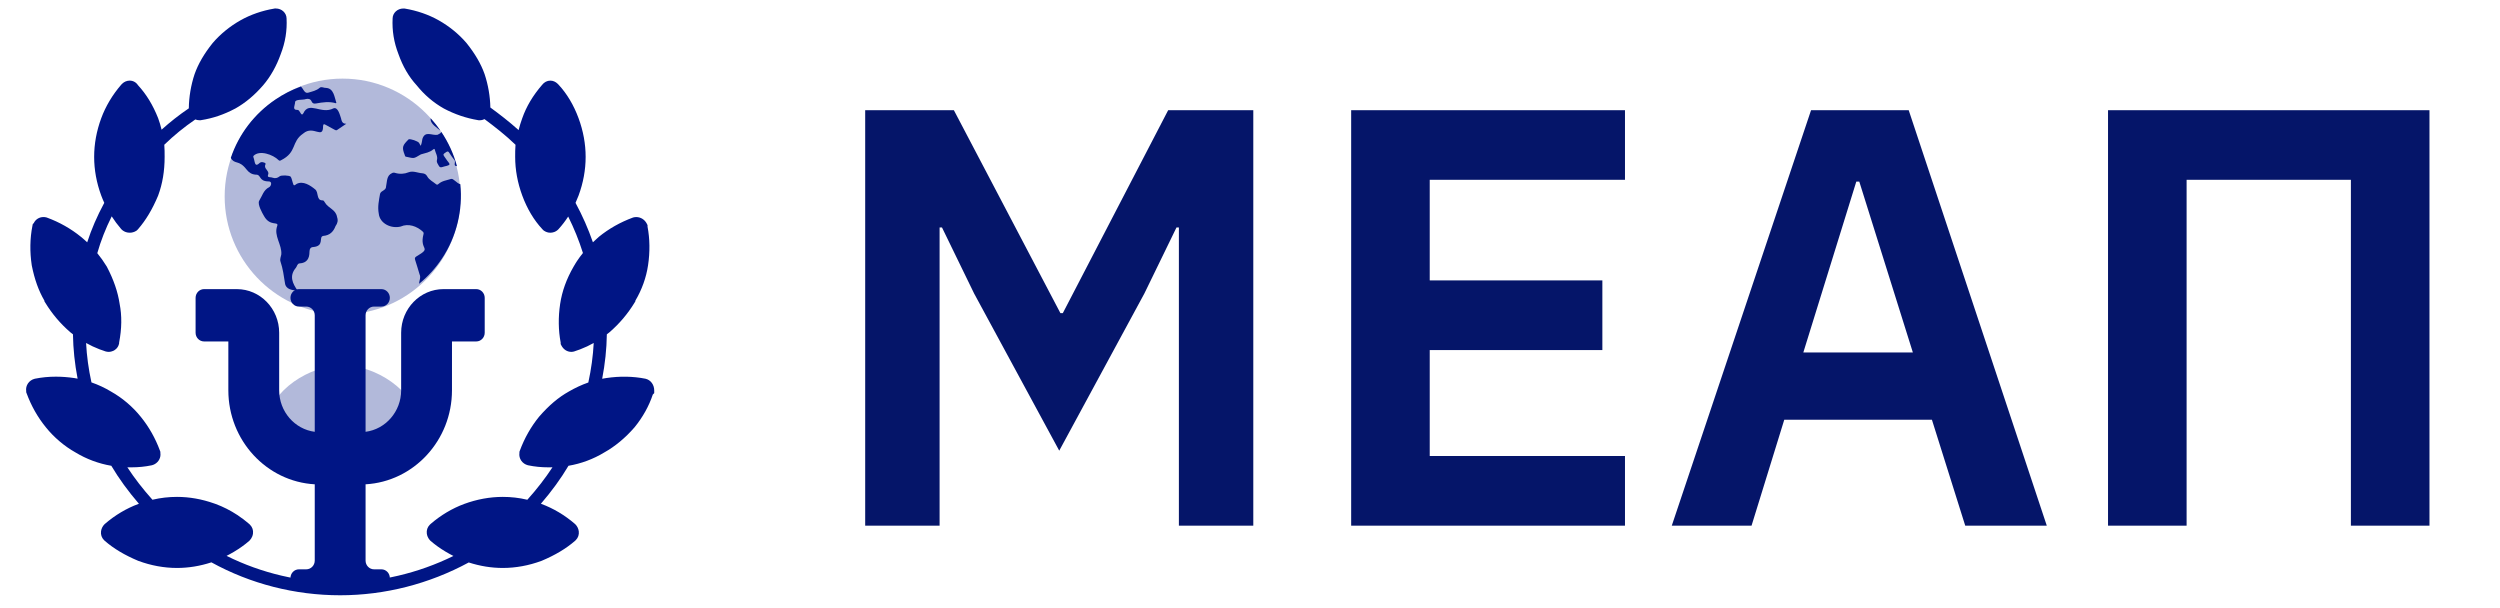 <?xml version="1.0" encoding="UTF-8"?> <svg xmlns="http://www.w3.org/2000/svg" width="148" height="36" viewBox="0 0 148 36" fill="none"><g clip-path="url(#clip0_3746_2162)"><path d="M38.225 22.424L38.208 22.42C37.482 22.275 36.681 22.261 35.886 22.381C35.807 22.392 35.728 22.407 35.649 22.422C35.82 21.538 35.913 20.657 35.925 19.792C35.975 19.754 36.025 19.716 36.074 19.676L36.084 19.668C36.673 19.157 37.156 18.587 37.56 17.927L37.615 17.835V17.798C38.004 17.137 38.256 16.433 38.365 15.702C38.483 14.921 38.472 14.132 38.334 13.418V13.329L38.294 13.248C38.171 13.002 37.931 12.85 37.668 12.85C37.612 12.85 37.557 12.857 37.502 12.87L37.463 12.882C36.723 13.155 36.046 13.538 35.451 14.021L35.442 14.029C35.321 14.134 35.209 14.238 35.1 14.343C34.823 13.543 34.483 12.773 34.071 12.009C34.137 11.865 34.198 11.72 34.252 11.575C34.53 10.821 34.67 10.052 34.67 9.288C34.67 8.525 34.53 7.756 34.252 7.002C33.962 6.215 33.561 5.543 33.06 5.006L33.015 4.961C32.893 4.84 32.739 4.773 32.58 4.773C32.392 4.773 32.219 4.862 32.092 5.025C31.545 5.658 31.16 6.307 30.916 7.002C30.831 7.234 30.76 7.468 30.701 7.702C30.146 7.203 29.563 6.755 29.029 6.364C29.016 5.704 28.9 5.024 28.687 4.385C28.474 3.782 28.125 3.182 27.619 2.55L27.611 2.54C27.162 2.016 26.593 1.553 25.965 1.199C25.373 0.866 24.684 0.628 23.973 0.509L23.942 0.504H23.875C23.531 0.504 23.25 0.765 23.243 1.087C23.206 1.816 23.32 2.509 23.59 3.207C23.848 3.935 24.209 4.554 24.664 5.047C25.122 5.617 25.664 6.08 26.274 6.423L26.283 6.428C26.921 6.766 27.601 6.997 28.302 7.113L28.333 7.119H28.4C28.503 7.119 28.598 7.095 28.683 7.053C29.28 7.494 29.933 8.004 30.518 8.57C30.498 8.815 30.498 9.055 30.498 9.289C30.498 10.052 30.639 10.821 30.917 11.575C31.207 12.362 31.608 13.034 32.109 13.57C32.112 13.574 32.115 13.577 32.118 13.58L32.154 13.616C32.154 13.616 32.154 13.616 32.155 13.616L32.181 13.642L32.212 13.663C32.237 13.68 32.263 13.694 32.29 13.707C32.295 13.71 32.3 13.713 32.305 13.715C32.33 13.726 32.356 13.737 32.382 13.745C32.389 13.747 32.395 13.749 32.402 13.751C32.428 13.758 32.454 13.764 32.48 13.769C32.487 13.77 32.494 13.77 32.501 13.771C32.522 13.774 32.544 13.775 32.565 13.776C32.571 13.776 32.577 13.777 32.583 13.777C32.66 13.777 32.734 13.763 32.805 13.737C32.808 13.736 32.81 13.735 32.813 13.734C32.827 13.729 32.841 13.723 32.855 13.716C32.86 13.714 32.865 13.712 32.869 13.71C32.882 13.703 32.894 13.697 32.906 13.69C32.913 13.686 32.919 13.682 32.926 13.678C32.936 13.672 32.946 13.666 32.956 13.659C32.965 13.652 32.974 13.646 32.983 13.639C32.99 13.633 32.997 13.628 33.004 13.622C33.02 13.609 33.036 13.595 33.051 13.58C33.055 13.575 33.059 13.571 33.063 13.567C33.065 13.565 33.066 13.563 33.067 13.562L33.069 13.56C33.07 13.559 33.071 13.558 33.072 13.557C33.282 13.324 33.471 13.078 33.637 12.819C33.988 13.523 34.276 14.236 34.51 14.978C34.381 15.136 34.264 15.295 34.158 15.456C34.148 15.471 34.139 15.486 34.129 15.501C34.113 15.525 34.096 15.551 34.081 15.576C34.039 15.643 33.999 15.71 33.961 15.778C33.536 16.513 33.274 17.238 33.16 17.995C33.043 18.776 33.054 19.565 33.192 20.279V20.368L33.232 20.449C33.245 20.476 33.261 20.501 33.277 20.525C33.28 20.53 33.283 20.535 33.287 20.54C33.321 20.59 33.361 20.635 33.405 20.673C33.405 20.673 33.405 20.673 33.405 20.673C33.498 20.754 33.608 20.805 33.724 20.823C33.727 20.823 33.73 20.824 33.733 20.824C33.759 20.828 33.786 20.83 33.812 20.83C33.814 20.83 33.816 20.831 33.817 20.831C33.818 20.831 33.819 20.83 33.819 20.83C33.837 20.83 33.855 20.829 33.873 20.828C33.876 20.827 33.88 20.827 33.883 20.827C33.9 20.825 33.917 20.822 33.934 20.819C33.938 20.818 33.942 20.818 33.946 20.817C33.963 20.813 33.981 20.808 33.998 20.803C34.001 20.802 34.005 20.802 34.008 20.8C34.029 20.794 34.048 20.786 34.069 20.778C34.092 20.77 34.114 20.761 34.137 20.754C34.204 20.731 34.271 20.709 34.338 20.684C34.344 20.682 34.349 20.679 34.355 20.677C34.626 20.574 34.891 20.45 35.148 20.305C35.108 21.076 35 21.86 34.829 22.644C34.442 22.779 34.059 22.956 33.675 23.178C33.674 23.179 33.674 23.179 33.674 23.179C33.673 23.18 33.672 23.18 33.671 23.181C33.639 23.198 33.608 23.218 33.576 23.237C33.533 23.262 33.489 23.287 33.446 23.314C33.416 23.333 33.386 23.354 33.355 23.374C33.311 23.403 33.267 23.431 33.223 23.461C33.192 23.483 33.161 23.506 33.131 23.529C33.088 23.56 33.045 23.591 33.002 23.623C32.969 23.649 32.936 23.677 32.903 23.704C32.863 23.736 32.823 23.767 32.783 23.8C32.745 23.832 32.708 23.867 32.67 23.9C32.636 23.931 32.601 23.96 32.566 23.992C32.523 24.032 32.481 24.074 32.438 24.115C32.409 24.144 32.379 24.171 32.35 24.2C32.298 24.252 32.246 24.307 32.194 24.362C32.174 24.382 32.154 24.402 32.135 24.423C32.063 24.5 31.992 24.58 31.92 24.663L31.912 24.672C31.429 25.267 31.046 25.943 30.773 26.684L30.75 26.747V26.815V26.815C30.7 27.14 30.916 27.459 31.253 27.543C31.258 27.544 31.262 27.545 31.267 27.546C31.268 27.546 31.268 27.547 31.268 27.547L31.271 27.547C31.273 27.547 31.274 27.548 31.276 27.548C31.652 27.627 32.05 27.666 32.457 27.666C32.474 27.666 32.489 27.667 32.506 27.667C32.572 27.667 32.639 27.666 32.706 27.663C32.287 28.304 31.79 28.948 31.219 29.585C31.213 29.584 31.208 29.583 31.203 29.581C31.2 29.581 31.197 29.58 31.194 29.58C30.736 29.471 30.257 29.416 29.765 29.416C29.002 29.416 28.233 29.557 27.479 29.834C26.773 30.095 26.087 30.504 25.494 31.017C25.487 31.023 25.48 31.029 25.474 31.036L25.438 31.072C25.305 31.205 25.243 31.392 25.267 31.585C25.284 31.722 25.342 31.853 25.433 31.96C25.446 31.976 25.46 31.99 25.474 32.005L25.494 32.023C25.552 32.074 25.613 32.123 25.675 32.173C25.693 32.187 25.711 32.201 25.729 32.215C25.777 32.252 25.826 32.289 25.877 32.326C25.893 32.338 25.91 32.35 25.927 32.363C25.992 32.409 26.059 32.455 26.128 32.501C26.141 32.509 26.154 32.517 26.167 32.525C26.224 32.562 26.283 32.599 26.343 32.636C26.365 32.649 26.387 32.662 26.409 32.675C26.469 32.71 26.53 32.745 26.592 32.779C26.607 32.788 26.622 32.796 26.637 32.805C26.705 32.841 26.773 32.878 26.843 32.913C24.752 33.94 22.45 34.48 20.14 34.48C17.792 34.48 15.482 33.938 13.413 32.907C13.481 32.872 13.547 32.837 13.612 32.802C13.622 32.797 13.631 32.791 13.64 32.786C13.708 32.749 13.774 32.711 13.839 32.673C13.86 32.66 13.881 32.648 13.902 32.635C13.961 32.599 14.019 32.563 14.076 32.526C14.09 32.517 14.104 32.508 14.118 32.499C14.187 32.454 14.254 32.408 14.319 32.361C14.335 32.35 14.35 32.339 14.366 32.327C14.417 32.29 14.467 32.252 14.517 32.214C14.534 32.2 14.552 32.187 14.569 32.173C14.631 32.124 14.692 32.074 14.75 32.023L14.77 32.005C14.841 31.933 14.897 31.848 14.933 31.757C14.955 31.701 14.97 31.644 14.977 31.585C15.002 31.392 14.939 31.205 14.806 31.072L14.77 31.036C14.764 31.029 14.757 31.023 14.751 31.017C14.528 30.825 14.293 30.647 14.048 30.486C13.64 30.218 13.207 29.997 12.765 29.835C12.735 29.824 12.705 29.814 12.676 29.804C11.95 29.547 11.212 29.416 10.479 29.416C9.988 29.416 9.509 29.471 9.051 29.579C9.047 29.58 9.044 29.581 9.041 29.582C9.036 29.583 9.03 29.584 9.025 29.585C8.455 28.948 7.957 28.304 7.539 27.664C7.605 27.666 7.672 27.667 7.738 27.667C7.753 27.667 7.768 27.666 7.784 27.666C8.192 27.666 8.591 27.627 8.968 27.548C8.97 27.548 8.972 27.547 8.973 27.547L8.976 27.547C8.976 27.547 8.977 27.547 8.977 27.546C8.982 27.545 8.986 27.544 8.991 27.543C9.054 27.527 9.113 27.503 9.167 27.472C9.4 27.339 9.535 27.079 9.494 26.815V26.815V26.747L9.471 26.684C9.198 25.943 8.815 25.266 8.333 24.674C8.274 24.6 8.212 24.526 8.148 24.454C8.121 24.423 8.091 24.393 8.064 24.363C8.026 24.322 7.989 24.281 7.95 24.241C7.918 24.208 7.885 24.177 7.852 24.146C7.815 24.109 7.779 24.072 7.74 24.036C7.707 24.006 7.673 23.976 7.639 23.946C7.6 23.911 7.561 23.875 7.521 23.841C7.488 23.813 7.453 23.786 7.418 23.758C7.377 23.724 7.336 23.69 7.294 23.657C7.26 23.631 7.226 23.608 7.192 23.582C7.148 23.55 7.104 23.517 7.059 23.485C7.026 23.462 6.991 23.44 6.957 23.418C6.911 23.387 6.865 23.355 6.819 23.326C6.784 23.304 6.748 23.284 6.712 23.263C6.667 23.236 6.622 23.208 6.576 23.182C6.212 22.961 5.82 22.779 5.414 22.638C5.243 21.856 5.136 21.075 5.096 20.305C5.353 20.449 5.616 20.573 5.886 20.676C5.893 20.678 5.9 20.681 5.907 20.684C5.972 20.708 6.037 20.73 6.103 20.752C6.127 20.76 6.152 20.77 6.176 20.778C6.18 20.779 6.184 20.78 6.187 20.782C6.204 20.789 6.222 20.796 6.239 20.801C6.242 20.802 6.245 20.802 6.248 20.803C6.308 20.821 6.37 20.831 6.432 20.831C6.457 20.831 6.481 20.829 6.506 20.826C6.507 20.826 6.509 20.826 6.511 20.825C6.532 20.823 6.552 20.819 6.572 20.815C6.574 20.815 6.575 20.814 6.576 20.814C6.62 20.804 6.662 20.79 6.702 20.772C6.702 20.772 6.703 20.771 6.704 20.771C6.705 20.771 6.705 20.77 6.706 20.77C6.725 20.761 6.744 20.751 6.762 20.74C6.763 20.739 6.765 20.738 6.767 20.738C6.804 20.715 6.838 20.689 6.869 20.66C6.872 20.657 6.876 20.654 6.879 20.65C6.891 20.639 6.902 20.627 6.913 20.614C6.916 20.611 6.919 20.607 6.922 20.604C6.935 20.588 6.947 20.572 6.959 20.555C6.96 20.553 6.961 20.552 6.962 20.55C6.972 20.535 6.981 20.519 6.99 20.503C6.992 20.497 6.995 20.492 6.998 20.486C7.004 20.473 7.01 20.459 7.016 20.446C7.018 20.44 7.02 20.434 7.022 20.429C7.029 20.41 7.036 20.39 7.041 20.37L7.052 20.325V20.279C7.211 19.461 7.222 18.689 7.082 17.986C6.974 17.27 6.726 16.552 6.326 15.791L6.314 15.77C6.143 15.491 5.959 15.231 5.76 14.988C5.967 14.259 6.248 13.54 6.613 12.808C6.779 13.066 6.963 13.314 7.164 13.547L7.168 13.551C7.168 13.552 7.169 13.553 7.169 13.553C7.171 13.555 7.173 13.557 7.175 13.559L7.193 13.579C7.208 13.594 7.224 13.608 7.24 13.622C7.247 13.628 7.255 13.633 7.263 13.639C7.271 13.645 7.28 13.652 7.289 13.658C7.299 13.665 7.31 13.671 7.32 13.677C7.327 13.682 7.334 13.686 7.342 13.69C7.353 13.697 7.364 13.702 7.376 13.708C7.383 13.711 7.39 13.714 7.397 13.718C7.409 13.723 7.42 13.727 7.432 13.732C7.441 13.735 7.45 13.738 7.459 13.741C7.469 13.744 7.479 13.747 7.489 13.75C7.503 13.754 7.517 13.758 7.532 13.761C7.537 13.762 7.542 13.763 7.547 13.764C7.691 13.792 7.843 13.775 7.978 13.713C7.98 13.711 7.982 13.71 7.984 13.71C8.013 13.696 8.041 13.681 8.068 13.663L8.099 13.642L8.124 13.617C8.124 13.616 8.125 13.616 8.126 13.615L8.162 13.579C8.168 13.573 8.174 13.566 8.18 13.559C8.635 13.035 9.02 12.391 9.357 11.59L9.363 11.574C9.621 10.876 9.746 10.128 9.746 9.288C9.746 9.054 9.746 8.814 9.726 8.569C10.288 8.022 10.905 7.52 11.564 7.071C11.639 7.101 11.721 7.118 11.808 7.118H11.873L11.903 7.113C12.609 7.002 13.252 6.784 13.925 6.427L13.934 6.423C14.529 6.088 15.067 5.638 15.58 5.046C16.011 4.543 16.37 3.907 16.618 3.207C16.889 2.509 17.002 1.815 16.965 1.087C16.958 0.764 16.677 0.503 16.333 0.503H16.266L16.235 0.509C15.524 0.627 14.835 0.866 14.243 1.199C13.615 1.552 13.046 2.016 12.597 2.54L12.588 2.55C12.083 3.181 11.734 3.781 11.519 4.391C11.303 5.04 11.186 5.738 11.178 6.414C10.608 6.8 10.069 7.222 9.566 7.677C9.511 7.447 9.444 7.221 9.363 7.001L9.36 6.992C9.044 6.202 8.663 5.58 8.164 5.037C8.057 4.872 7.876 4.772 7.677 4.772C7.512 4.772 7.349 4.841 7.229 4.96L7.175 5.016C6.661 5.609 6.252 6.295 5.992 7.001C5.714 7.755 5.574 8.524 5.574 9.288C5.574 10.051 5.714 10.82 5.992 11.574C6.046 11.72 6.107 11.864 6.173 12.008C5.748 12.795 5.415 13.566 5.162 14.345C5.044 14.234 4.921 14.125 4.793 14.021C4.198 13.538 3.521 13.154 2.781 12.882L2.742 12.87C2.687 12.856 2.632 12.849 2.576 12.849C2.321 12.849 2.103 12.989 2 13.207L1.94 13.267L1.918 13.379C1.773 14.103 1.759 14.906 1.879 15.701L1.882 15.719C2.047 16.545 2.285 17.209 2.628 17.797V17.835L2.684 17.926C3.088 18.587 3.571 19.156 4.16 19.667L4.17 19.675C4.219 19.715 4.269 19.753 4.319 19.791C4.332 20.654 4.424 21.534 4.594 22.417C4.527 22.404 4.459 22.39 4.391 22.38C4.012 22.325 3.657 22.299 3.307 22.299C2.88 22.299 2.476 22.338 2.072 22.419L2.055 22.423C1.717 22.507 1.501 22.826 1.551 23.151V23.219L1.575 23.282C1.847 24.023 2.23 24.7 2.712 25.292C3.189 25.888 3.813 26.418 4.469 26.784C5.113 27.176 5.844 27.448 6.59 27.574C7.034 28.323 7.582 29.077 8.224 29.823C8.214 29.827 8.203 29.83 8.193 29.834C7.487 30.094 6.8 30.503 6.208 31.017L6.188 31.035C6.074 31.149 6 31.298 5.981 31.454C5.956 31.648 6.019 31.835 6.152 31.968L6.208 32.022C6.732 32.477 7.376 32.862 8.177 33.199L8.193 33.205C8.947 33.483 9.716 33.623 10.479 33.623C11.158 33.623 11.842 33.511 12.515 33.291C14.828 34.565 17.46 35.24 20.14 35.24C22.779 35.24 25.406 34.568 27.75 33.298C28.417 33.514 29.093 33.623 29.765 33.623C30.529 33.623 31.298 33.483 32.052 33.205L32.068 33.199C32.868 32.862 33.512 32.477 34.037 32.022L34.093 31.968C34.226 31.835 34.288 31.648 34.264 31.454C34.244 31.298 34.171 31.149 34.057 31.035L34.037 31.017C33.444 30.503 32.758 30.094 32.052 29.834C32.041 29.83 32.031 29.827 32.02 29.823C32.663 29.077 33.21 28.323 33.654 27.574C34.398 27.449 35.13 27.177 35.775 26.784C36.41 26.43 37.026 25.918 37.559 25.303L37.567 25.294C38.054 24.695 38.417 24.043 38.647 23.355L38.73 23.273V23.115C38.729 22.777 38.526 22.499 38.225 22.424Z" fill="#001585"></path><path d="M27.257 11.633C27.257 7.785 24.127 4.654 20.279 4.654C16.43 4.654 13.3 7.785 13.3 11.633C13.3 15.343 16.21 18.385 19.868 18.599V21.644C17.917 21.842 15.763 23.405 15.763 25.317C15.763 25.543 15.947 25.727 16.173 25.727H24.384C24.61 25.727 24.794 25.543 24.794 25.317C24.794 23.405 22.64 21.842 20.689 21.644V18.599C24.346 18.385 27.257 15.343 27.257 11.633Z" fill="#B2B9DA"></path><path d="M16.302 5.895C16.77 5.578 17.276 5.319 17.809 5.123C17.957 5.235 18.019 5.557 18.244 5.487C18.484 5.415 18.733 5.368 18.927 5.195C19.035 5.106 19.176 5.215 19.299 5.204C19.767 5.227 19.798 5.759 19.914 6.093C19.896 6.103 19.886 6.113 19.88 6.112C19.491 5.995 19.104 6.054 18.72 6.124C18.594 6.147 18.502 6.134 18.449 6.009C18.382 5.855 18.266 5.83 18.109 5.863C17.957 5.931 17.469 5.859 17.469 6.053C17.47 6.235 17.273 6.509 17.607 6.508C17.767 6.484 17.818 6.945 17.956 6.71C18.298 5.96 19.009 6.799 19.745 6.413C20.008 6.319 20.12 6.808 20.183 6.985C20.226 7.147 20.245 7.333 20.501 7.326C20.319 7.449 20.136 7.571 19.955 7.696C19.903 7.732 19.866 7.711 19.82 7.685L19.818 7.685C19.638 7.584 19.454 7.491 19.275 7.389C19.189 7.34 19.146 7.329 19.127 7.449C19.133 8.301 18.561 7.377 17.951 7.904C17.218 8.401 17.606 9.001 16.635 9.488C16.576 9.525 16.533 9.523 16.489 9.477C16.165 9.152 15.357 8.86 15.004 9.231C14.997 9.243 14.994 9.256 14.994 9.27C14.993 9.283 14.996 9.297 15.002 9.309C15.108 9.569 15.048 9.962 15.401 9.623C15.498 9.569 15.592 9.61 15.675 9.64C15.763 9.671 15.701 9.756 15.689 9.81C15.662 10.03 15.974 10.127 15.867 10.36C15.799 10.53 16.044 10.473 16.139 10.521C16.296 10.574 16.428 10.543 16.555 10.438C16.65 10.359 17.113 10.377 17.206 10.457C17.273 10.553 17.285 10.686 17.326 10.796C17.389 11.007 17.393 11.011 17.565 10.885C17.944 10.691 18.374 10.977 18.658 11.212C18.881 11.393 18.711 11.865 19.093 11.862C19.167 11.859 19.195 11.925 19.226 11.975C19.436 12.345 19.877 12.386 19.956 12.856C20.025 13.059 19.984 13.218 19.864 13.384C19.74 13.715 19.522 13.935 19.142 13.965C18.836 14.014 19.238 14.562 18.546 14.625C18.371 14.63 18.326 14.753 18.321 14.905C18.321 15.3 18.174 15.571 17.726 15.594C17.591 15.612 17.584 15.781 17.506 15.865C17.113 16.339 17.313 16.774 17.623 17.213C17.288 17.172 16.923 17.14 16.872 16.77C16.803 16.337 16.748 15.903 16.605 15.484C16.557 15.344 16.63 15.204 16.653 15.065C16.705 14.489 16.191 13.957 16.412 13.374C16.51 13.079 15.991 13.431 15.634 12.797C15.515 12.593 15.238 12.102 15.34 11.892C15.52 11.61 15.6 11.245 15.927 11.086C16.067 11.015 16.131 10.726 15.892 10.74C15.286 10.73 15.49 10.32 15.131 10.339C14.893 10.321 14.738 10.216 14.586 10.023C14.131 9.434 13.909 9.768 13.663 9.348C14.135 7.944 15.061 6.732 16.302 5.895Z" fill="#001585"></path><path d="M26.16 15.313C25.787 15.872 25.332 16.374 24.809 16.802C24.811 16.619 24.933 16.429 24.838 16.24C24.749 15.957 24.672 15.67 24.577 15.389C24.541 15.284 24.566 15.232 24.656 15.177C25.615 14.616 24.807 14.86 25.073 13.857C25.081 13.83 25.081 13.801 25.072 13.774C25.063 13.748 25.046 13.724 25.023 13.707C24.675 13.389 24.177 13.211 23.721 13.411C23.172 13.553 22.482 13.242 22.422 12.643C22.346 12.239 22.433 11.86 22.5 11.473C22.561 11.269 22.859 11.287 22.855 11.038C22.922 10.734 22.879 10.393 23.211 10.247C23.237 10.232 23.267 10.223 23.297 10.22C23.328 10.218 23.358 10.223 23.387 10.234C23.651 10.316 23.935 10.303 24.189 10.199C24.458 10.093 24.738 10.244 25.012 10.259C25.141 10.273 25.229 10.327 25.289 10.438C25.409 10.657 25.64 10.757 25.822 10.91C25.881 10.96 25.926 10.92 25.965 10.886L25.968 10.884C26.177 10.7 26.451 10.675 26.703 10.593C26.84 10.546 27.041 10.858 27.252 10.906C27.412 12.436 27.019 14.035 26.16 15.313Z" fill="#001585"></path><path d="M27.053 9.837C26.794 9.823 27.007 9.618 26.899 9.471C26.788 9.332 26.685 9.187 26.59 9.037C26.541 8.962 26.503 8.945 26.419 9C26.196 9.15 26.21 9.132 26.392 9.392C26.6 9.718 26.796 9.749 26.292 9.857C26.177 9.885 26.057 9.974 25.969 9.798C25.915 9.691 25.831 9.611 25.869 9.469C25.927 9.25 25.783 9.057 25.737 8.85C25.724 8.789 25.674 8.821 25.646 8.846C25.439 9.027 25.169 9.063 24.917 9.139C24.456 9.407 24.554 9.387 24.028 9.276C23.978 9.269 23.974 9.208 23.959 9.171C23.771 8.695 23.841 8.601 24.191 8.248C24.303 8.207 24.739 8.357 24.808 8.459C24.839 8.505 24.862 8.556 24.905 8.634C24.977 8.477 24.979 8.346 25.006 8.222C25.17 7.723 25.568 8.034 25.9 7.98C26.067 7.896 26.138 7.852 26.117 7.793C26.541 8.42 26.858 9.11 27.053 9.837Z" fill="#001585"></path><path d="M26.082 7.742C25.893 7.568 25.447 7.338 25.495 7.001C25.708 7.235 25.904 7.482 26.082 7.742Z" fill="#001585"></path><path d="M28.194 17.116H26.255C24.873 17.116 23.748 18.274 23.748 19.698V23.105C23.748 24.366 22.827 25.41 21.642 25.563V18.665C21.642 18.381 21.866 18.149 22.143 18.149H22.578C22.855 18.149 23.079 17.918 23.079 17.633C23.079 17.348 22.855 17.116 22.578 17.116H17.697C17.42 17.116 17.195 17.348 17.195 17.633C17.195 17.918 17.42 18.149 17.697 18.149H18.131C18.408 18.149 18.633 18.381 18.633 18.665V25.563C17.447 25.41 16.527 24.366 16.527 23.105V19.698C16.527 18.274 15.402 17.116 14.02 17.116H12.081C11.804 17.116 11.579 17.348 11.579 17.633V19.698C11.579 19.982 11.803 20.213 12.08 20.214L13.518 20.215V23.105C13.518 26.075 15.786 28.51 18.633 28.671V33.188C18.633 33.472 18.408 33.704 18.131 33.704H17.697C17.42 33.704 17.195 33.935 17.195 34.22C17.195 34.505 17.42 34.736 17.697 34.736H22.578C22.855 34.736 23.079 34.505 23.079 34.22C23.079 33.935 22.855 33.704 22.578 33.704H22.143C21.866 33.704 21.642 33.472 21.642 33.188V28.671C24.488 28.51 26.757 26.075 26.757 23.105L26.758 20.214H28.194C28.471 20.214 28.695 19.983 28.695 19.698V17.633C28.695 17.348 28.471 17.116 28.194 17.116Z" fill="#001585"></path></g><path d="M69.79 13.465H69.649L67.746 17.376L62.707 26.68L57.668 17.376L55.765 13.465H55.624V31.12H51.219V6.523H56.469L62.777 18.539H62.918L69.156 6.523H74.195V31.12H69.79V13.465ZM79.989 31.12V6.523H96.199V10.646H84.64V16.601H94.86V20.724H84.64V26.997H96.199V31.12H79.989ZM116.342 31.12L114.369 24.847H105.629L103.691 31.12H98.969L107.215 6.523H112.995L121.17 31.12H116.342ZM110.07 10.751H109.893L106.757 20.865H113.241L110.07 10.751ZM124.795 6.523H143.825V31.12H139.173V10.646H129.447V31.12H124.795V6.523Z" fill="#051569"></path><defs><clipPath id="clip0_3746_2162"><rect width="40.274" height="35.24" fill="white"></rect></clipPath></defs></svg> 